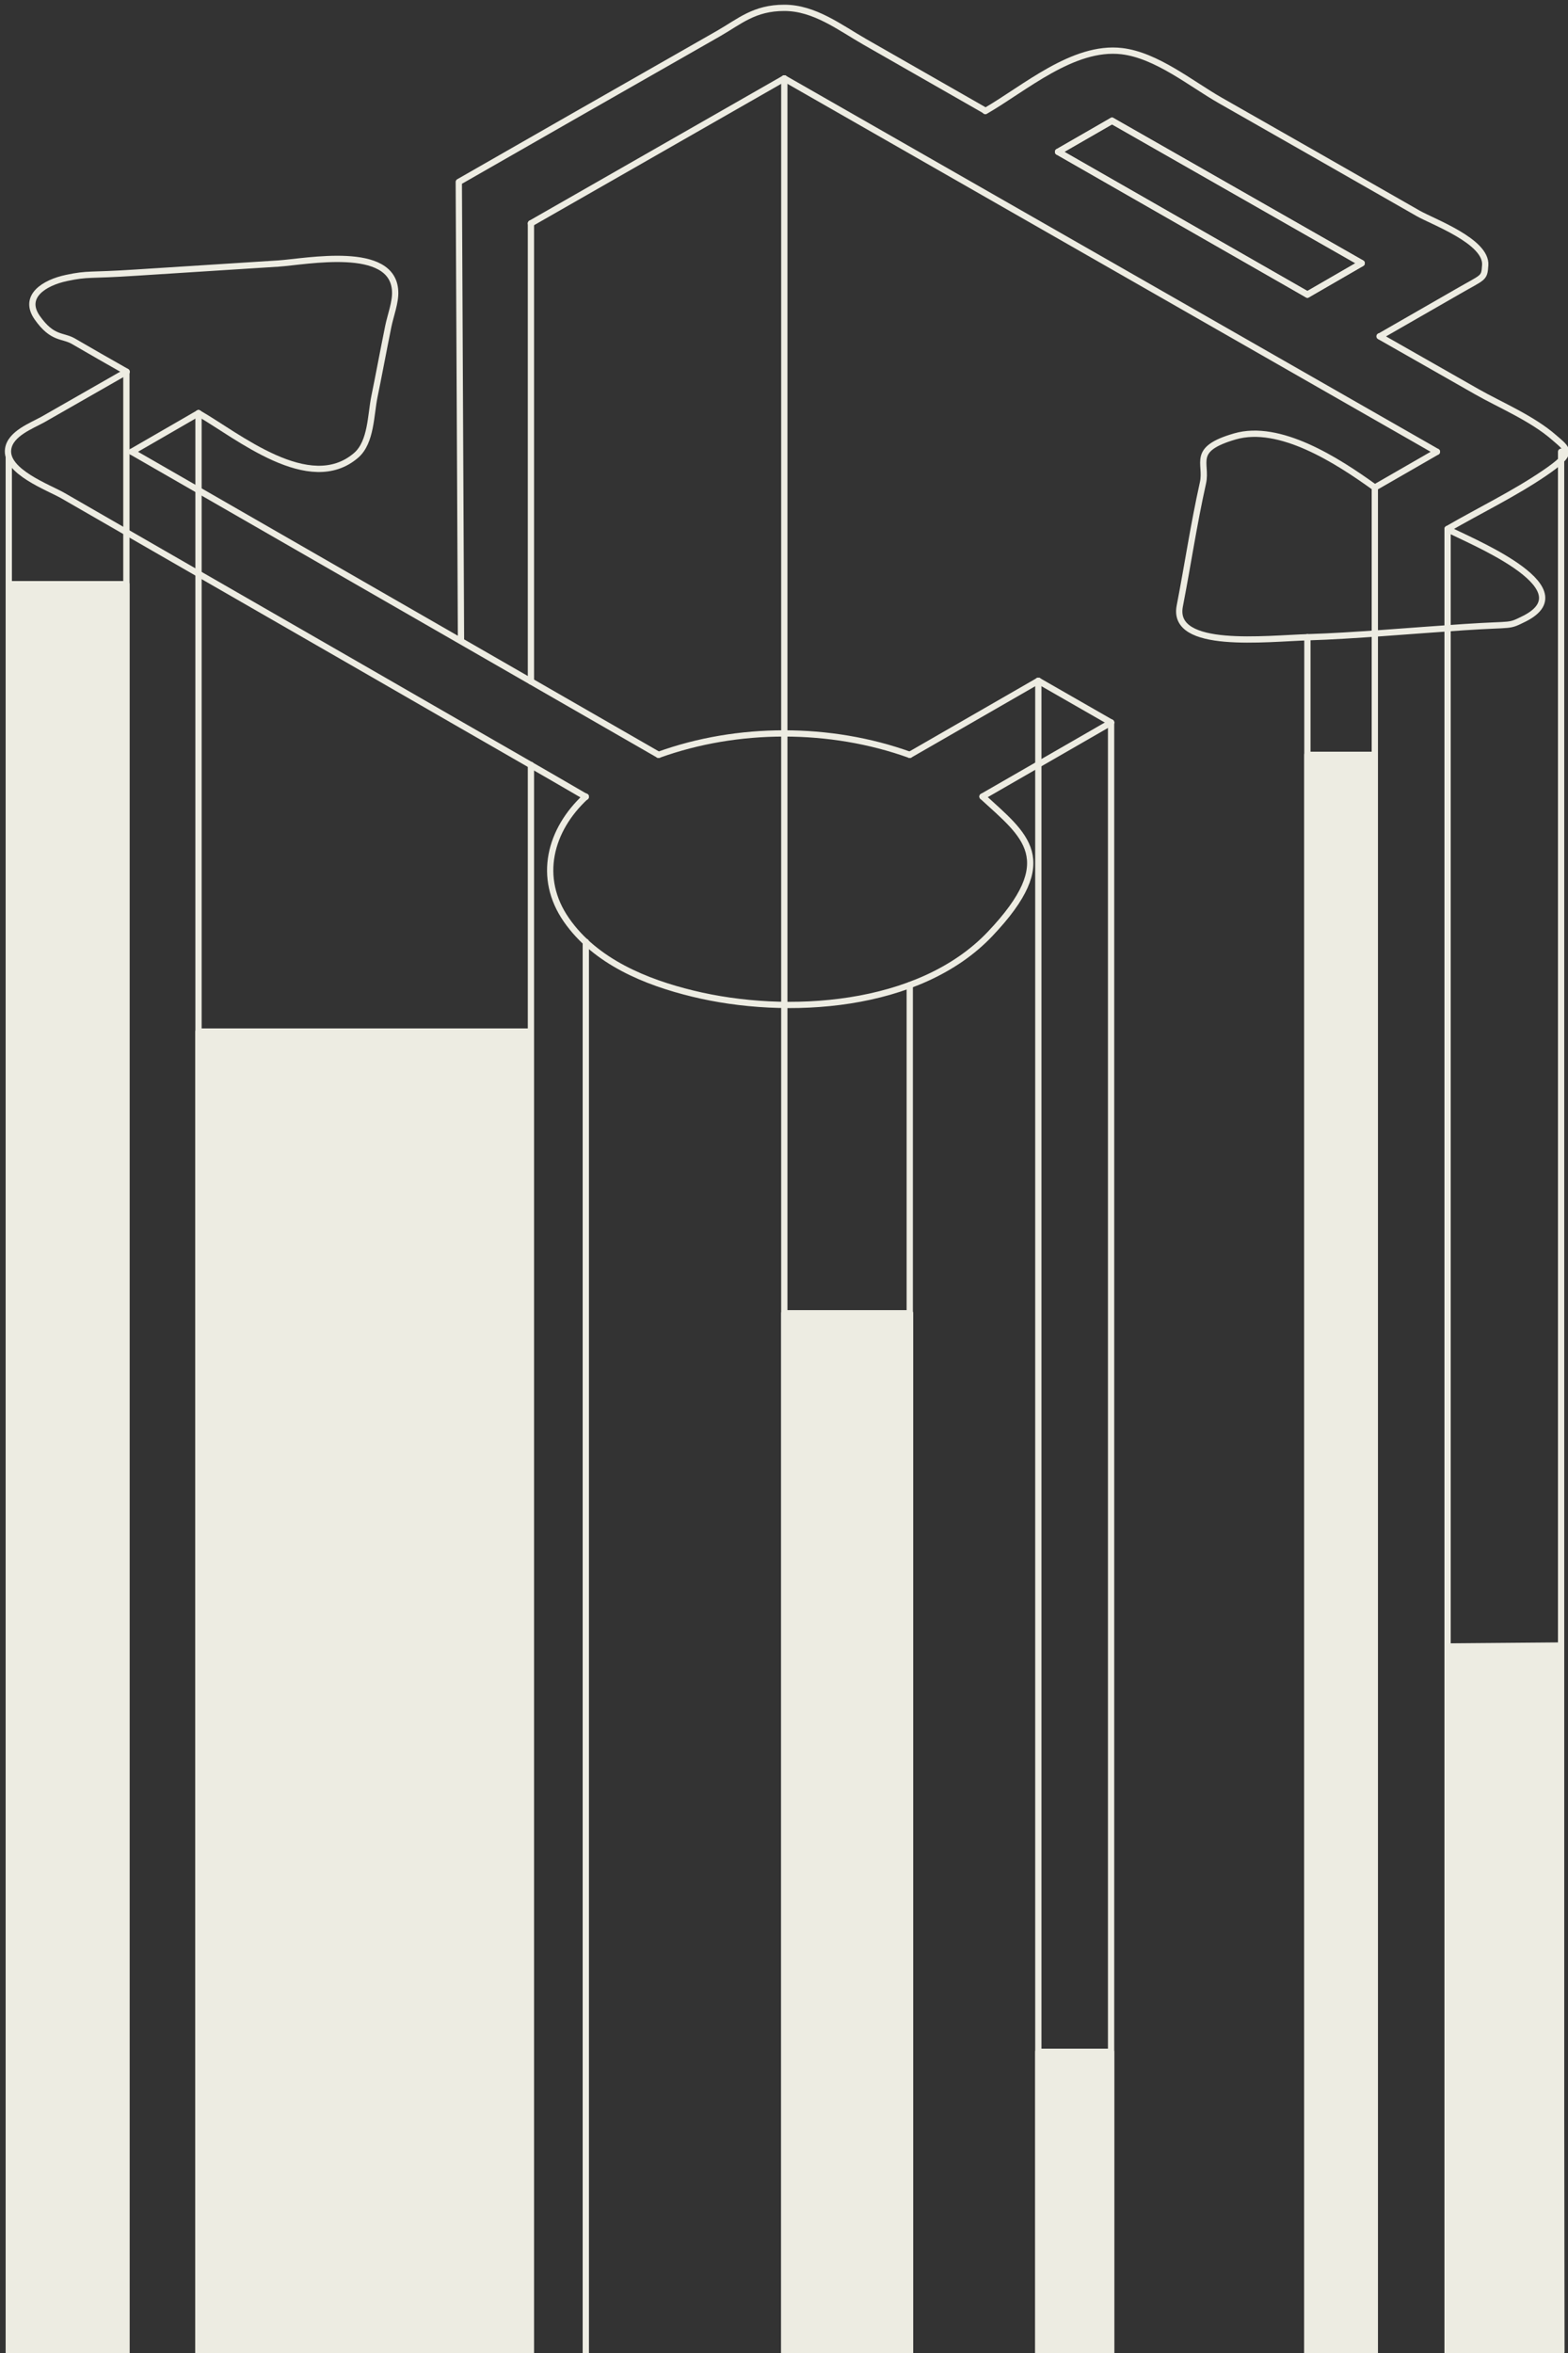 <?xml version="1.0" encoding="UTF-8"?>
<svg id="Warstwa_1" data-name="Warstwa 1" xmlns="http://www.w3.org/2000/svg" version="1.1" viewBox="0 0 500 750">
  <rect x="0" y="0" width="500" height="750" fill="#333333" stroke="none"/>
  <g>
    <g>
      <line x1="458.2" y1="144" x2="438.4" y2="155.4" style="fill: none; stroke: #edece2; stroke-linecap: round; stroke-linejoin: round; stroke-width: 2px;"/>
      <line x1="250.1" y1="25" x2="458.2" y2="144" style="fill: none; stroke: #edece2; stroke-linecap: round; stroke-linejoin: round; stroke-width: 2px;"/>
      <line x1="169.3" y1="71.2" x2="250.1" y2="25" style="fill: none; stroke: #edece2; stroke-linecap: round; stroke-linejoin: round; stroke-width: 2px;"/>
      <path d="M314.2,35.3c-12.8-7.3-25.7-14.7-38.5-22-8-4.6-16-10.8-25.6-10.8s-14.2,4.3-21,8.2c-15.6,8.9-31.2,17.8-46.8,26.7l-36,20.6.7,146" style="fill: none; stroke: #edece2; stroke-linecap: round; stroke-linejoin: round; stroke-width: 2px;"/>
      <path d="M440,107.2c8.3-4.8,16.6-9.5,24.9-14.3s8.4-4,8.7-8.4c.5-7.6-16.7-13.8-21.4-16.5-21-12-42-24-63.1-36-9.3-5.3-20.3-14.4-31.4-15.7-15.5-1.8-31,11.9-43.5,19.1" style="fill: none; stroke: #edece2; stroke-linecap: round; stroke-linejoin: round; stroke-width: 2px;"/>
      <path d="M461.6,168.6c10.2-5.9,21.2-11.2,30.9-17.8s7.6-7.4,3-11.4c-7-6.1-17.3-10.4-24.5-14.5-10.4-5.9-20.7-11.8-31.1-17.7" style="fill: none; stroke: #edece2; stroke-linecap: round; stroke-linejoin: round; stroke-width: 2px;"/>
      <path d="M438.4,155.4c-12.2-8.8-30.4-20.4-44.6-16.3s-8.8,8.4-10.2,14.8c-3,13.5-4.7,25.3-7.4,39.3s27.5,10.3,41.2,9.9,32.9-2.1,49.4-3.2,13.8,0,19.5-2.8c19.5-10.1-19.1-25.3-24.6-28.4" style="fill: none; stroke: #edece2; stroke-linecap: round; stroke-linejoin: round; stroke-width: 2px;"/>
      <line x1="337.4" y1="48.4" x2="354.6" y2="38.5" style="fill: none; stroke: #edece2; stroke-linecap: round; stroke-linejoin: round; stroke-width: 2px;"/>
      <line x1="416.9" y1="93.9" x2="337.4" y2="48.4" style="fill: none; stroke: #edece2; stroke-linecap: round; stroke-linejoin: round; stroke-width: 2px;"/>
      <line x1="354.6" y1="38.5" x2="434.2" y2="83.9" style="fill: none; stroke: #edece2; stroke-linecap: round; stroke-linejoin: round; stroke-width: 2px;"/>
      <line x1="434.2" y1="83.9" x2="416.9" y2="93.9" style="fill: none; stroke: #edece2; stroke-linecap: round; stroke-linejoin: round; stroke-width: 2px;"/>
      <polygon points="416.9 93.9 434.2 83.9 354.6 38.5 337.4 48.4 416.9 93.9 416.9 93.9" style="fill: none; stroke: #edece2; stroke-linecap: round; stroke-linejoin: round; stroke-width: 2px;"/>
    </g>
    <g>
      <path d="M40.3,118.5l-26.6,15.2c-3.6,2-10.4,4.5-11.1,9.4-1.1,7.2,13,12.3,17.5,14.9,42.3,24.4,84.7,48.7,127,73.1,13.2,7.6,26.5,15.2,39.7,22.9" style="fill: none; stroke: #edece2; stroke-linecap: round; stroke-linejoin: round; stroke-width: 2px;"/>
      <path d="M63.3,131.7c12.4,7.1,35.4,26.3,50.3,13.4,4.8-4.2,4.6-12.9,5.8-18.7s2.9-14.9,4.4-22.3c.7-3.5,2.4-7.8,2.2-11.3-.7-14.9-28.3-9.4-37.2-8.8-15.2,1-30.4,1.9-45.5,2.9s-15,.2-22.1,1.7-14.1,5.9-9.3,12.7,8,5.5,11.4,7.4c5.7,3.3,11.4,6.6,17.1,9.8" style="fill: none; stroke: #edece2; stroke-linecap: round; stroke-linejoin: round; stroke-width: 2px;"/>
      <line x1="42" y1="144" x2="63.3" y2="131.7" style="fill: none; stroke: #edece2; stroke-linecap: round; stroke-linejoin: round; stroke-width: 2px;"/>
      <line x1="210" y1="240.6" x2="42" y2="144" style="fill: none; stroke: #edece2; stroke-linecap: round; stroke-linejoin: round; stroke-width: 2px;"/>
      <path d="M290.1,240.6c-25.3-9.1-54.9-9.1-80.1,0" style="fill: none; stroke: #edece2; stroke-linecap: round; stroke-linejoin: round; stroke-width: 2px;"/>
      <line x1="331.1" y1="217" x2="290.1" y2="240.6" style="fill: none; stroke: #edece2; stroke-linecap: round; stroke-linejoin: round; stroke-width: 2px;"/>
      <line x1="354.3" y1="230.3" x2="331.1" y2="217" style="fill: none; stroke: #edece2; stroke-linecap: round; stroke-linejoin: round; stroke-width: 2px;"/>
      <line x1="313.3" y1="253.9" x2="354.3" y2="230.3" style="fill: none; stroke: #edece2; stroke-linecap: round; stroke-linejoin: round; stroke-width: 2px;"/>
      <path d="M186.8,253.9c-11.5,10.6-15.5,25.9-6.2,39.3s25.5,19.9,40.3,23.5c29.9,7.3,72.2,4.8,94.8-19s11.1-31.4-2.4-43.8" style="fill: none; stroke: #edece2; stroke-linecap: round; stroke-linejoin: round; stroke-width: 2px;"/>
    </g>
  </g>
  <line x1="169.3" y1="243.8" x2="169.3" y2="750" style="fill: none; stroke: #edece2; stroke-linecap: round; stroke-linejoin: round; stroke-width: 2px;"/>
  <line x1="169.3" y1="71.2" x2="169.3" y2="217.2" style="fill: none; stroke: #edece2; stroke-linecap: round; stroke-linejoin: round; stroke-width: 2px;"/>
  <line x1="2.8" y1="145.8" x2="2.8" y2="750" style="fill: none; stroke: #edece2; stroke-linecap: round; stroke-linejoin: round; stroke-width: 2px;"/>
  <line x1="497.8" y1="144" x2="497.8" y2="750" style="fill: none; stroke: #edece2; stroke-linecap: round; stroke-linejoin: round; stroke-width: 2px;"/>
  <line x1="354.3" y1="230.3" x2="354.3" y2="750" style="fill: none; stroke: #edece2; stroke-linecap: round; stroke-linejoin: round; stroke-width: 2px;"/>
  <line x1="331.1" y1="217" x2="331.1" y2="750" style="fill: none; stroke: #edece2; stroke-linecap: round; stroke-linejoin: round; stroke-width: 2px;"/>
  <line x1="250.1" y1="25" x2="250.1" y2="750" style="fill: none; stroke: #edece2; stroke-linecap: round; stroke-linejoin: round; stroke-width: 2px;"/>
  <line x1="416.9" y1="203.1" x2="416.9" y2="750" style="fill: none; stroke: #edece2; stroke-linecap: round; stroke-linejoin: round; stroke-width: 2px;"/>
  <line x1="63.3" y1="131.7" x2="63.3" y2="750" style="fill: none; stroke: #edece2; stroke-linecap: round; stroke-linejoin: round; stroke-width: 2px;"/>
  <line x1="40.3" y1="118.5" x2="40.3" y2="750" style="fill: none; stroke: #edece2; stroke-linecap: round; stroke-linejoin: round; stroke-width: 2px;"/>
  <line x1="461.6" y1="168.6" x2="461.6" y2="750" style="fill: none; stroke: #edece2; stroke-linecap: round; stroke-linejoin: round; stroke-width: 2px;"/>
  <line x1="438.4" y1="155.4" x2="438.4" y2="750" style="fill: none; stroke: #edece2; stroke-linecap: round; stroke-linejoin: round; stroke-width: 2px;"/>
  <line x1="186.8" y1="300.2" x2="186.8" y2="750" style="fill: none; stroke: #edece2; stroke-linecap: round; stroke-linejoin: round; stroke-width: 2px;"/>
  <line x1="290.1" y1="314" x2="290.1" y2="750" style="fill: none; stroke: #edece2; stroke-linecap: round; stroke-linejoin: round; stroke-width: 2px;"/>
  <rect x="63.3" y="328.8" width="105.9" height="421.2" style="fill: #edece2; stroke: #edece2; stroke-linecap: round; stroke-linejoin: round; stroke-width: 2px;"/>
  <rect x="250.1" y="418.6" width="40.1" height="331.4" style="fill: #edece2; stroke: #edece2; stroke-linecap: round; stroke-linejoin: round; stroke-width: 2px;"/>
  <rect x="416.9" y="240.6" width="21.4" height="509.4" style="fill: #edece2; stroke: #edece2; stroke-linecap: round; stroke-linejoin: round; stroke-width: 2px;"/>
  <rect x="2.8" y="186.2" width="37.5" height="563.8" style="fill: #edece2; stroke: #edece2; stroke-linecap: round; stroke-linejoin: round; stroke-width: 2px;"/>
  <polygon points="461.9 524.8 497.6 524.5 497.9 749.6 461.9 749.6 461.9 524.8" style="fill: #edece2; stroke: #edece2; stroke-linecap: round; stroke-linejoin: round; stroke-width: 2px;"/>
  <rect x="331.1" y="654" width="23.2" height="96" style="fill: #edece2; stroke: #edece2; stroke-linecap: round; stroke-linejoin: round; stroke-width: 2px;"/>
</svg>